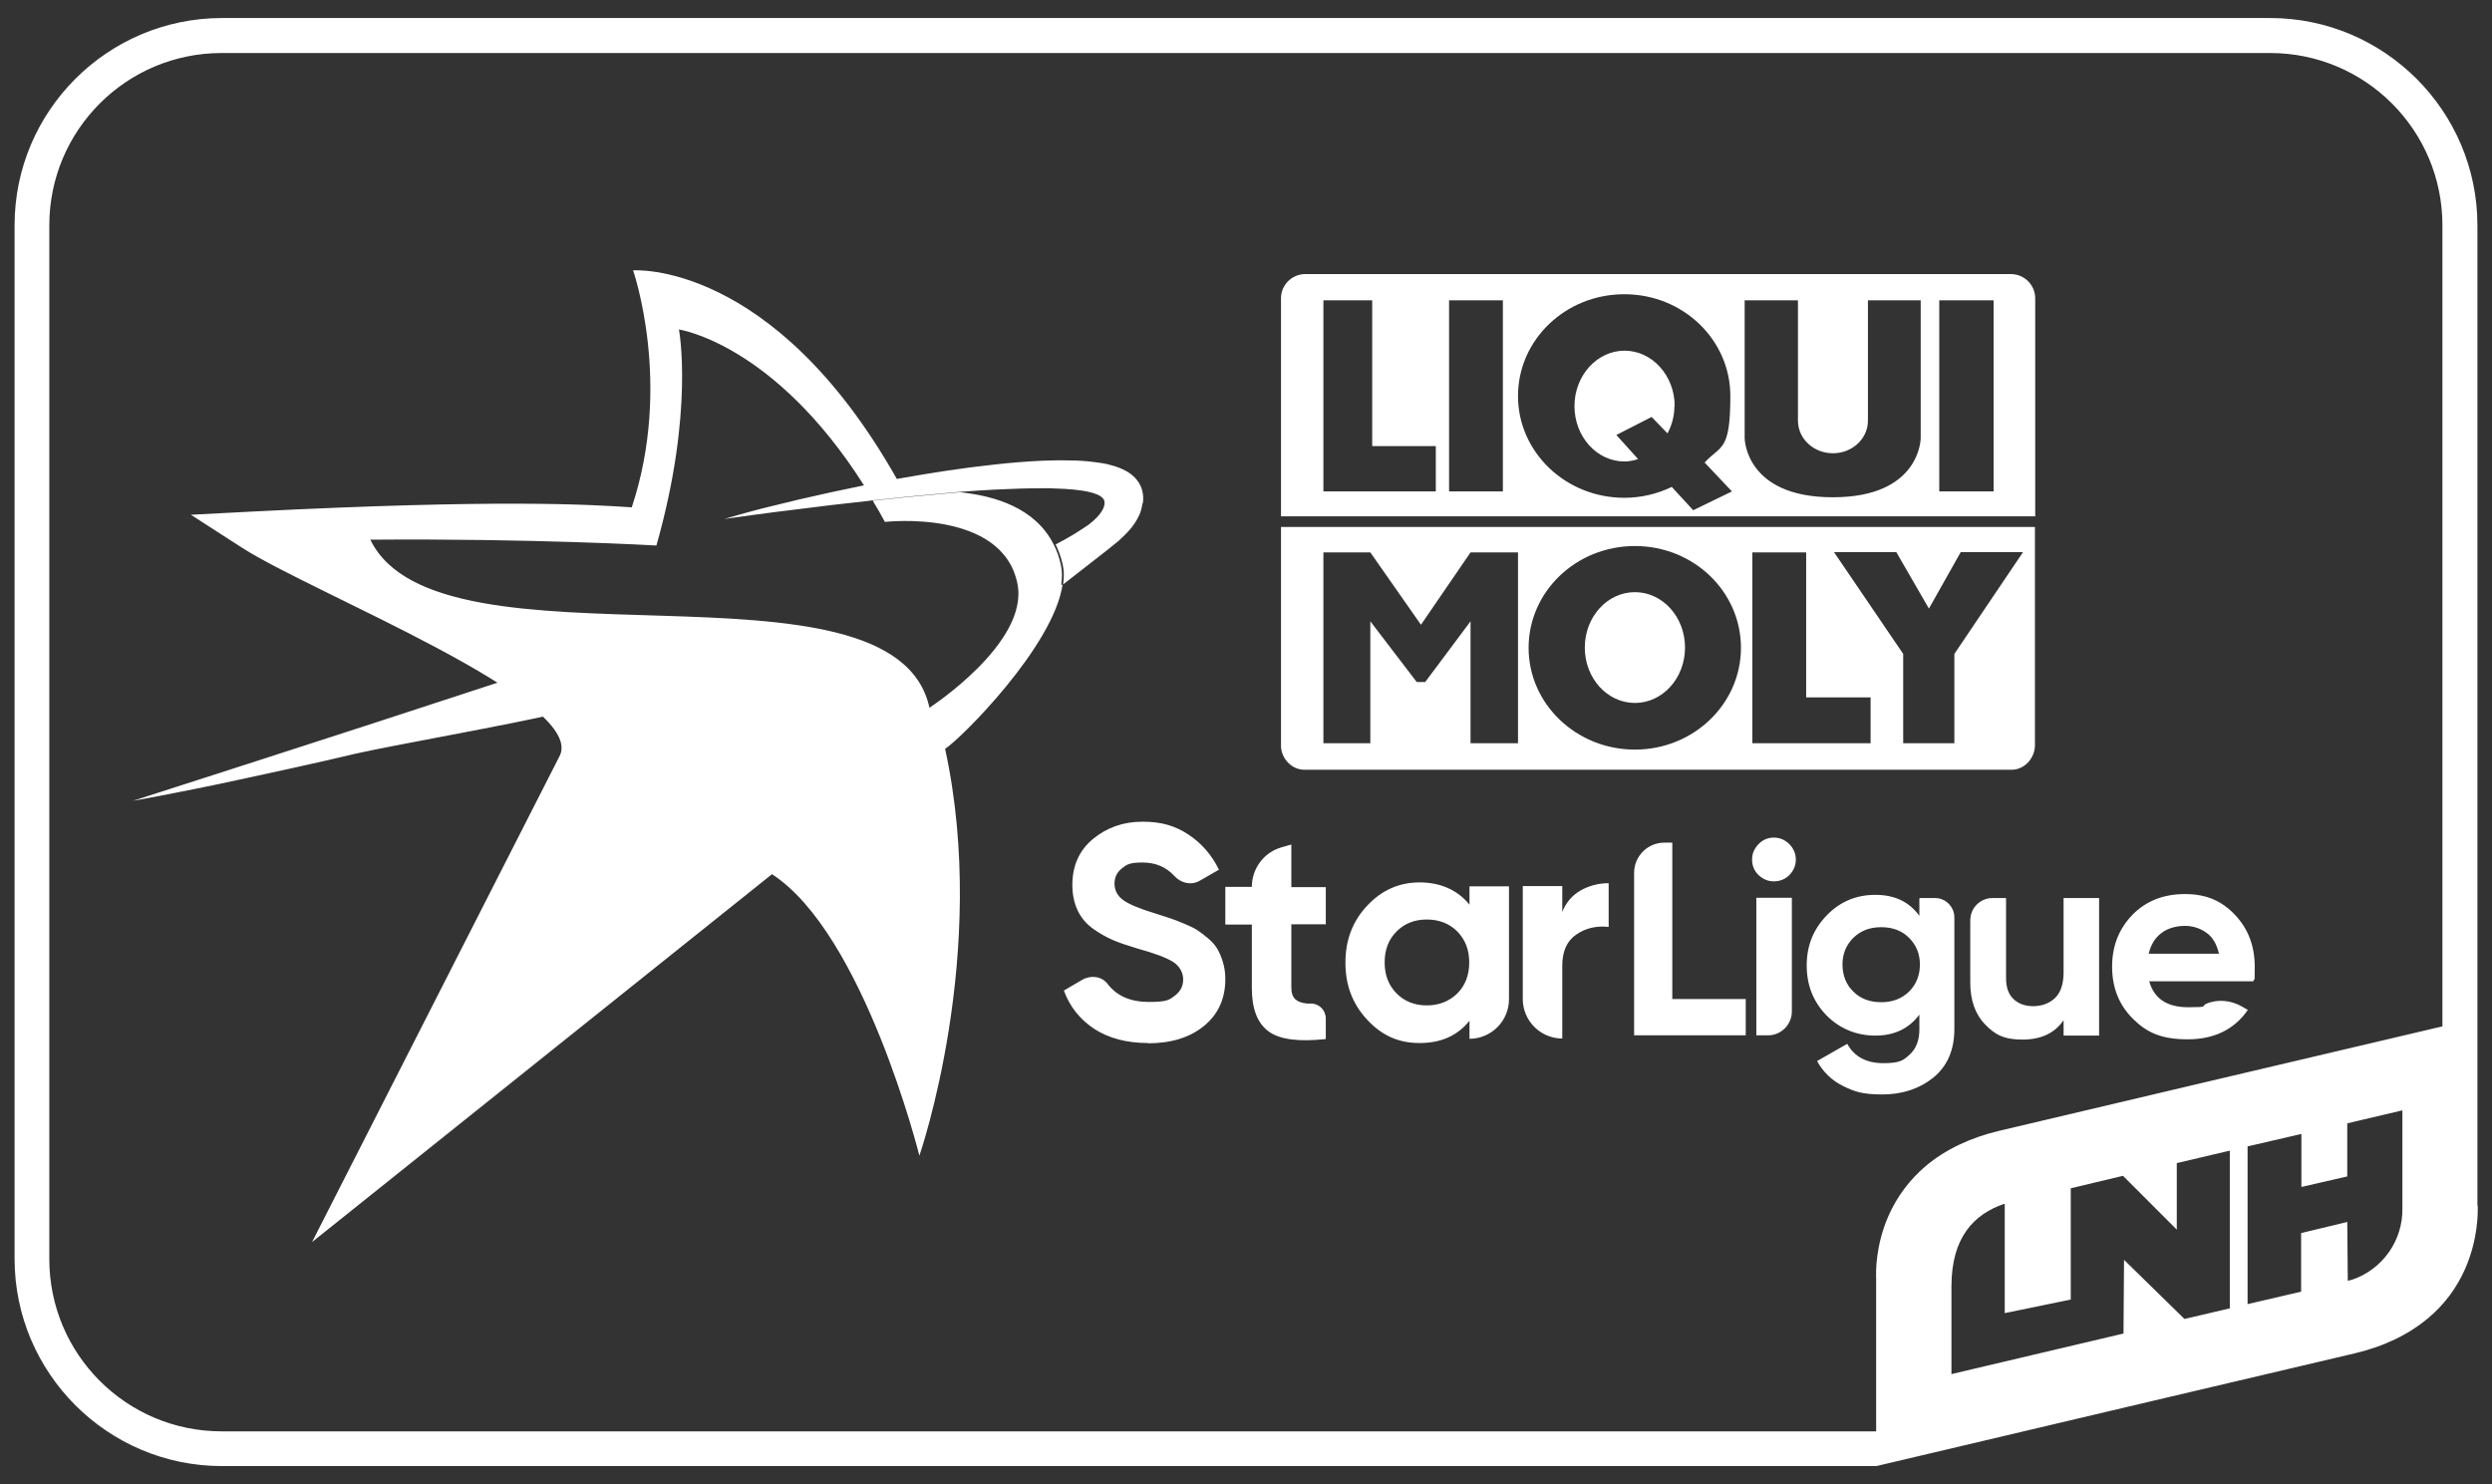 <?xml version="1.0" encoding="UTF-8"?>
<svg xmlns="http://www.w3.org/2000/svg" version="1.1" viewBox="0 0 940 560">
  <rect x="0" y="0" width="940" height="560" fill="#333333" stroke="none"/>
  <defs>
    <style>
      .cls-1 {
        fill: #fff;
      }
    </style>
  </defs>
  <!-- Generator: Adobe Illustrator 28.6.0, SVG Export Plug-In . SVG Version: 1.2.0 Build 709)  -->
  <g>
    <g id="NOIR">
      <path class="cls-1" d="M934.5,454.8h0v-60h0V85c0-43.1-35.1-78.2-78.2-78.2H83.6C40.5,6.9,5.5,41.9,5.5,85v389.9c0,43.1,35.1,78.2,78.2,78.2h624.1s5.9-1.4,5.9-1.4l10.2-2.4c23.1-5.5,155.7-36.7,164.2-38.7,11.1-2.6,20.4-7.1,27.8-13.3,6.1-5.1,10.8-11.4,14-18.7,4.9-11.2,4.8-21.3,4.7-23.8ZM917.8,473.3c-2.4,5.5-5.9,10.2-10.5,14-5.8,4.9-13.2,8.5-22.3,10.6-6.5,1.5-83.3,19.6-130.6,30.8-15.6,3.7-27.9,6.6-33.6,7.9l-13.1,3.4h0s-624.1,0-624.1,0c-35.9,0-65-29.1-65-65V85c0-35.9,29.1-65,65-65h772.7c35.9,0,65,29.1,65,65v321.9s0,48,0,48v.4c0,0,.5,8.6-3.6,17.9ZM934.5,454.8h0v-70.7l-16.1,3.8c-24.2,5.7-156,36.7-164.2,38.7-11,2.6-20.4,7.1-27.8,13.3-6.1,5.2-10.8,11.5-14,18.7-5,11.3-4.8,21.4-4.7,23.8h0v70.6l16.1-3.8c23.1-5.5,155.7-36.7,164.2-38.7,11.1-2.6,20.4-7.1,27.8-13.3,6.1-5.1,10.8-11.4,14-18.7,4.9-11.2,4.8-21.3,4.7-23.8ZM885.4,443.9v-20.1l20.8-4.9v37c.2,12-7.4,23-19,26.9l-1.6.4-.2-22.2-17.4,4.2v22.1l-20.2,4.7h0s0-59.5,0-59.5l20.3-4.7v20l17.4-4ZM781.1,490.3v-42h0s19.7-4.7,19.7-4.7l20.3,20.3v-25.1l20-4.7v59.5l-17.1,4-22.8-22.3-.2,27.8-64.9,15.3h0c0,0,0-32.3,0-33.1,0-18.5,8.5-27.2,19.8-31.1h.3c0,0,0,41.2,0,41.2l24.8-5.1ZM635.6,244.3c0,11.6-8.5,20.9-18.9,20.9s-18.9-9.3-18.9-20.9,8.5-20.9,18.9-20.9,18.9,9.3,18.9,20.9ZM483.2,198.7v82.6c0,4.8,4,9.1,8.8,9.1h266.8c4.9,0,8.8-4.4,8.8-9.3v-82.3h-284.5ZM572.6,280.4h-17.9v-46l-17.1,22.9h-3.2l-17.5-22.9v46h-17.7v-72h17.7l19.1,27.3,18.7-27.3h17.9v72ZM616.7,282.8c-22.1,0-40.1-17.2-40.1-38.4s17.9-38.4,40.1-38.4,40,17.2,40,38.4-17.9,38.4-40,38.4ZM705.6,280.4h-44.6v-72h20.3v54.7h24.3v17.3ZM737.2,246.7v33.7h-19.3v-33.7l-26.1-38.4h23.5l12.3,21.3,12-21.3h23.5l-25.9,38.4ZM758.5,103.4h-266.1c-5.1,0-9.2,4.1-9.2,9.1v82.3h284.5c0,0,0-82.2,0-82.2,0-5.1-4.1-9.2-9.2-9.2ZM541.6,185.4h-42.4v-72.1h18.4v55h24v17.1ZM566.9,185.4h-20.3v-72.1h20.3v72.1ZM638.7,192.5l-8.1-8.8c-5.4,2.6-11.5,4.1-17.9,4.1-22.1,0-40.1-17.2-40.1-38.4s17.9-38.4,40.1-38.4,40,17.2,40,38.4-3.6,18.4-9.7,25.1l10.3,10.9-14.6,7.1ZM691.3,187.6c-33.1,0-33.2-22.3-33.2-22.3v-52h20.1v45.4c0,6.8,5.9,12.3,13.2,12.3s13.2-5.5,13.2-12.3v-45.4h19.9v52c0,0,0,22.3-33.1,22.3ZM752,185.4h-20.5v-72.1h20.5v72.1ZM631.6,153.2c0,3.8-1,7.3-2.6,10.3l-6-6.2-13.3,6.8,8.2,9.1c-1.6.5-3.3.9-5.1.9-10.5,0-18.9-9.4-18.9-20.9s8.5-20.9,18.9-20.9,18.9,9.4,18.9,20.9ZM209,269.4c-14.2,3.5-62.5,12.1-74.7,14.9-17.2,4.1-32.4,7.3-44.8,10-12.4,2.7-22.3,4.6-29,5.9-6.7,1.3-10.3,1.9-10.3,1.9,0,0,74.1-23.7,140.7-45.6l18,12.9ZM400.8,220.6c-3.4,23.2-38.3,58.1-44.3,61.9,16.8,77.1-9.7,153.5-9.7,153.5,0,0-20.9-83.7-55.6-106.2l-173.5,138.8,93.6-183.8c8.7-20.9-93.3-61-119.9-78.1l-19.4-12.5,23-1.2c92.5-4.7,127.1-2.7,143.3-1.6,15.5-46.5.5-89.4.5-89.4,0,0,52.7-4.1,99.5,78.7-4.3.8-8.4,1.6-12.4,2.4-34-53.6-69.8-58.8-69.8-58.8,0,0,5.9,30.8-8.5,81.5,0,0-46.5-2.7-107.9-2.2,25.7,53.4,197.5,2,210.9,63.4,0,0,37.6-24.4,33.2-46.7-5.6-28.5-50-23.4-50-23.4-1.5-2.8-3-5.4-4.6-8,3.9-.4,8-.9,12.2-1.3,5.2-.5,10.6-1,16.1-1.5,1.6-.1,3.1-.3,4.7-.4,13.1,1.4,28.4,5.9,35.3,19.8,1.2,2.3,2.1,4.9,2.7,7.8.5,2.2.5,4.7.1,7.3ZM430.9,190.1c-.2,1.6-.6,2.9-1.1,4.1-1.1,2.4-2.4,4.2-3.7,5.7-1.4,1.6-2.8,2.9-4.2,4.2-2.9,2.5-18.8,14.7-20.9,16.4.4-2.6.4-5-.1-7.3-.6-2.9-1.6-5.5-2.7-7.8.9-.5,1.9-1,2.8-1.5.3-.2.6-.3.9-.5,1.7-1,3.4-1.9,5-3,1.3-.8,2.6-1.7,3.8-2.5,4.8-3.7,6.3-6.8,5.9-8.8-1-4.4-14.9-4.7-20.7-4.9-.8,0-1.6,0-2.3,0-6.1,0-12.2.2-18.1.5-4.3.2-8.4.5-12.5.8-1.6.1-3.2.3-4.7.4-5.6.5-11,1-16.1,1.5-4.2.4-8.3.9-12.2,1.3-.9,0-1.8.2-2.6.3-4.7.5-9.2,1-13.4,1.5-8.4,1.1-15.7,1.9-21.8,2.7-6,.8-10.8,1.4-14,1.9-3.2.4-5,.7-5,.7,0,0,1.7-.5,4.8-1.4,3.2-.9,7.8-2.2,13.7-3.6,5.9-1.5,13.1-3.2,21.4-5,4.1-.9,8.6-1.8,13.3-2.8,0,0,0,0,0,0,4-.8,8.1-1.6,12.4-2.4.8-.1,1.5-.3,2.3-.4,10.3-1.8,21.5-3.6,33.6-4.9,6-.7,12.2-1.2,18.6-1.5,3.2-.1,6.5-.2,9.8-.1,3.3,0,6.7.2,10.3.7,1.8.2,3.6.5,5.4,1,1.9.5,3.8,1.1,6,2.3,1.1.6,2.2,1.4,3.3,2.5,1.1,1.2,2.2,2.7,2.7,4.7.5,1.7.5,3.4.3,4.9ZM433,393.5c-8,0-14.7-1.8-20.2-5.3-5.4-3.6-9.3-8.4-11.5-14.5l7-4.1c3.2-1.8,7.3-1.3,9.5,1.6,3.5,4.6,8.7,6.8,15.6,6.8s7.7-.8,9.8-2.4c2.1-1.6,3.1-3.6,3.1-6.1s-1.3-5-3.8-6.6c-2.5-1.6-7.1-3.3-13.6-5.1-3.6-1.1-6.7-2.1-9.2-3.2-2.5-1.1-5-2.5-7.5-4.3-2.5-1.8-4.4-4.1-5.7-6.8-1.3-2.8-2-6-2-9.6,0-7.3,2.6-13.1,7.8-17.4,5.2-4.3,11.4-6.5,18.7-6.5s12.3,1.6,17.2,4.8c4.9,3.2,8.8,7.6,11.6,13.3l-7.3,4.2c-3.2,1.8-7,.9-9.5-1.8-3.1-3.4-7.1-5.1-12-5.1s-5.9.7-7.8,2.2c-1.9,1.5-2.8,3.4-2.8,5.8s1.1,4.6,3.2,6.1c2.1,1.6,6.2,3.3,12.1,5.1,2.5.8,4.3,1.4,5.6,1.8,1.3.4,3,1.1,5.2,2,2.2.9,3.9,1.7,5.1,2.5,1.2.8,2.6,1.8,4.1,3.1,1.5,1.3,2.7,2.6,3.5,4,.8,1.4,1.5,3,2.1,5,.6,2,.9,4.1.9,6.4,0,7.4-2.7,13.3-8.1,17.7-5.4,4.4-12.5,6.5-21.1,6.5ZM500.1,348.7h-13v23.9c0,2,.5,3.4,1.5,4.4,1,.9,2.5,1.4,4.4,1.6.5,0,1,0,1.5,0,3.1,0,5.6,2.5,5.6,5.7v7.7c-10.2,1.1-17.4.2-21.6-2.9-4.2-3.1-6.3-8.5-6.3-16.4v-23.9h-10v-14.2h10c0-6.9,4.5-13,11.1-14.9l3.8-1.1v16.1h13v14.2ZM554.3,334.4h14.9v42.6c0,8.2-6.7,14.9-14.9,14.9h0v-6.8c-4.5,5.6-10.7,8.4-18.8,8.4s-14.3-2.9-19.8-8.8c-5.5-5.9-8.2-13-8.2-21.5s2.7-15.7,8.2-21.5c5.5-5.9,12.1-8.8,19.8-8.8s14.3,2.8,18.8,8.4v-6.8ZM526.8,374.8c3,3,6.8,4.5,11.4,4.5s8.4-1.5,11.5-4.5c3-3,4.5-6.9,4.5-11.7s-1.5-8.6-4.5-11.7c-3-3-6.9-4.5-11.5-4.5s-8.4,1.5-11.4,4.5c-3,3-4.5,6.9-4.5,11.7s1.5,8.6,4.5,11.7ZM589.2,344.3c1.4-3.7,3.7-6.4,6.9-8.3,3.2-1.8,6.7-2.8,10.7-2.8v16.5c-4.5-.5-8.6.4-12.1,2.8-3.6,2.4-5.4,6.3-5.4,11.8v27.5h0c-8.2,0-14.9-6.7-14.9-14.9v-42.6h14.9v9.9ZM630.7,376.9h27.8v13.7h-42.1v-61.3c0-6.3,5.1-11.4,11.4-11.4h3v58.9ZM669.1,332.5c-2.2,0-4.1-.8-5.8-2.4-1.6-1.6-2.4-3.5-2.4-5.8s.8-4.1,2.4-5.8c1.6-1.7,3.6-2.5,5.8-2.5s4.2.8,5.9,2.5c1.6,1.7,2.4,3.6,2.4,5.8s-.8,4.1-2.4,5.8c-1.6,1.6-3.6,2.4-5.9,2.4ZM662.5,390.6v-51.9h13.4v42.9c0,4.9-4,9-9,9h-4.5ZM724.1,338.8h5.8c4,0,7.3,3.3,7.3,7.3v42.1c0,8-2.7,14.1-8,18.4-5.3,4.2-11.7,6.3-19.2,6.3s-10.6-1.1-14.8-3.2c-4.3-2.1-7.5-5.3-9.8-9.4l11.4-6.5c2.6,4.8,7.2,7.3,13.6,7.3s7.6-1.1,10-3.3c2.4-2.2,3.6-5.4,3.6-9.4v-5.6c-4,5.3-9.5,7.9-16.6,7.9s-13.5-2.6-18.5-7.7c-5-5.2-7.4-11.4-7.4-18.8s2.5-13.6,7.5-18.8c5-5.2,11.1-7.8,18.4-7.8s12.7,2.6,16.6,7.9v-6.4ZM699.1,374.1c2.7,2.7,6.2,4,10.5,4s7.7-1.3,10.5-4c2.7-2.7,4.1-6.1,4.1-10.2s-1.4-7.4-4.1-10.1c-2.7-2.7-6.2-4-10.5-4s-7.7,1.3-10.5,4c-2.7,2.7-4.1,6-4.1,10.1s1.4,7.6,4.1,10.2ZM778.4,338.8h13.4v51.9h-13.4v-5.8c-3.3,4.8-8.4,7.3-15.5,7.3s-10.4-1.9-14.1-5.7c-3.7-3.8-5.6-9.1-5.6-15.8v-23.5c0-4.6,3.7-8.4,8.4-8.4h5.1v30.2c0,3.5.9,6.1,2.8,7.9,1.9,1.8,4.4,2.7,7.5,2.7s6.2-1.1,8.3-3.2,3.1-5.4,3.1-9.6v-28ZM810.7,370.2c1.8,6.5,6.7,9.8,14.7,9.8s4.8-.4,6.8-1.3c4.4-1.9,9.5-1.3,13.6,1.1l2.1,1.2c-5.1,7.4-12.7,11.1-22.7,11.1s-15.5-2.6-20.7-7.8c-5.2-5.2-7.8-11.7-7.8-19.6s2.6-14.3,7.7-19.6c5.1-5.2,11.7-7.8,19.8-7.8s13.9,2.6,18.9,7.9c5,5.3,7.4,11.8,7.4,19.5s-.2,3.6-.5,5.5h-39.2ZM810.5,359.8h26.5c-.8-3.5-2.3-6.2-4.7-7.9-2.4-1.7-5.1-2.6-8.2-2.6s-6.6.9-8.9,2.8c-2.4,1.8-3.9,4.4-4.7,7.7Z"/>
    </g>
  </g>
</svg>